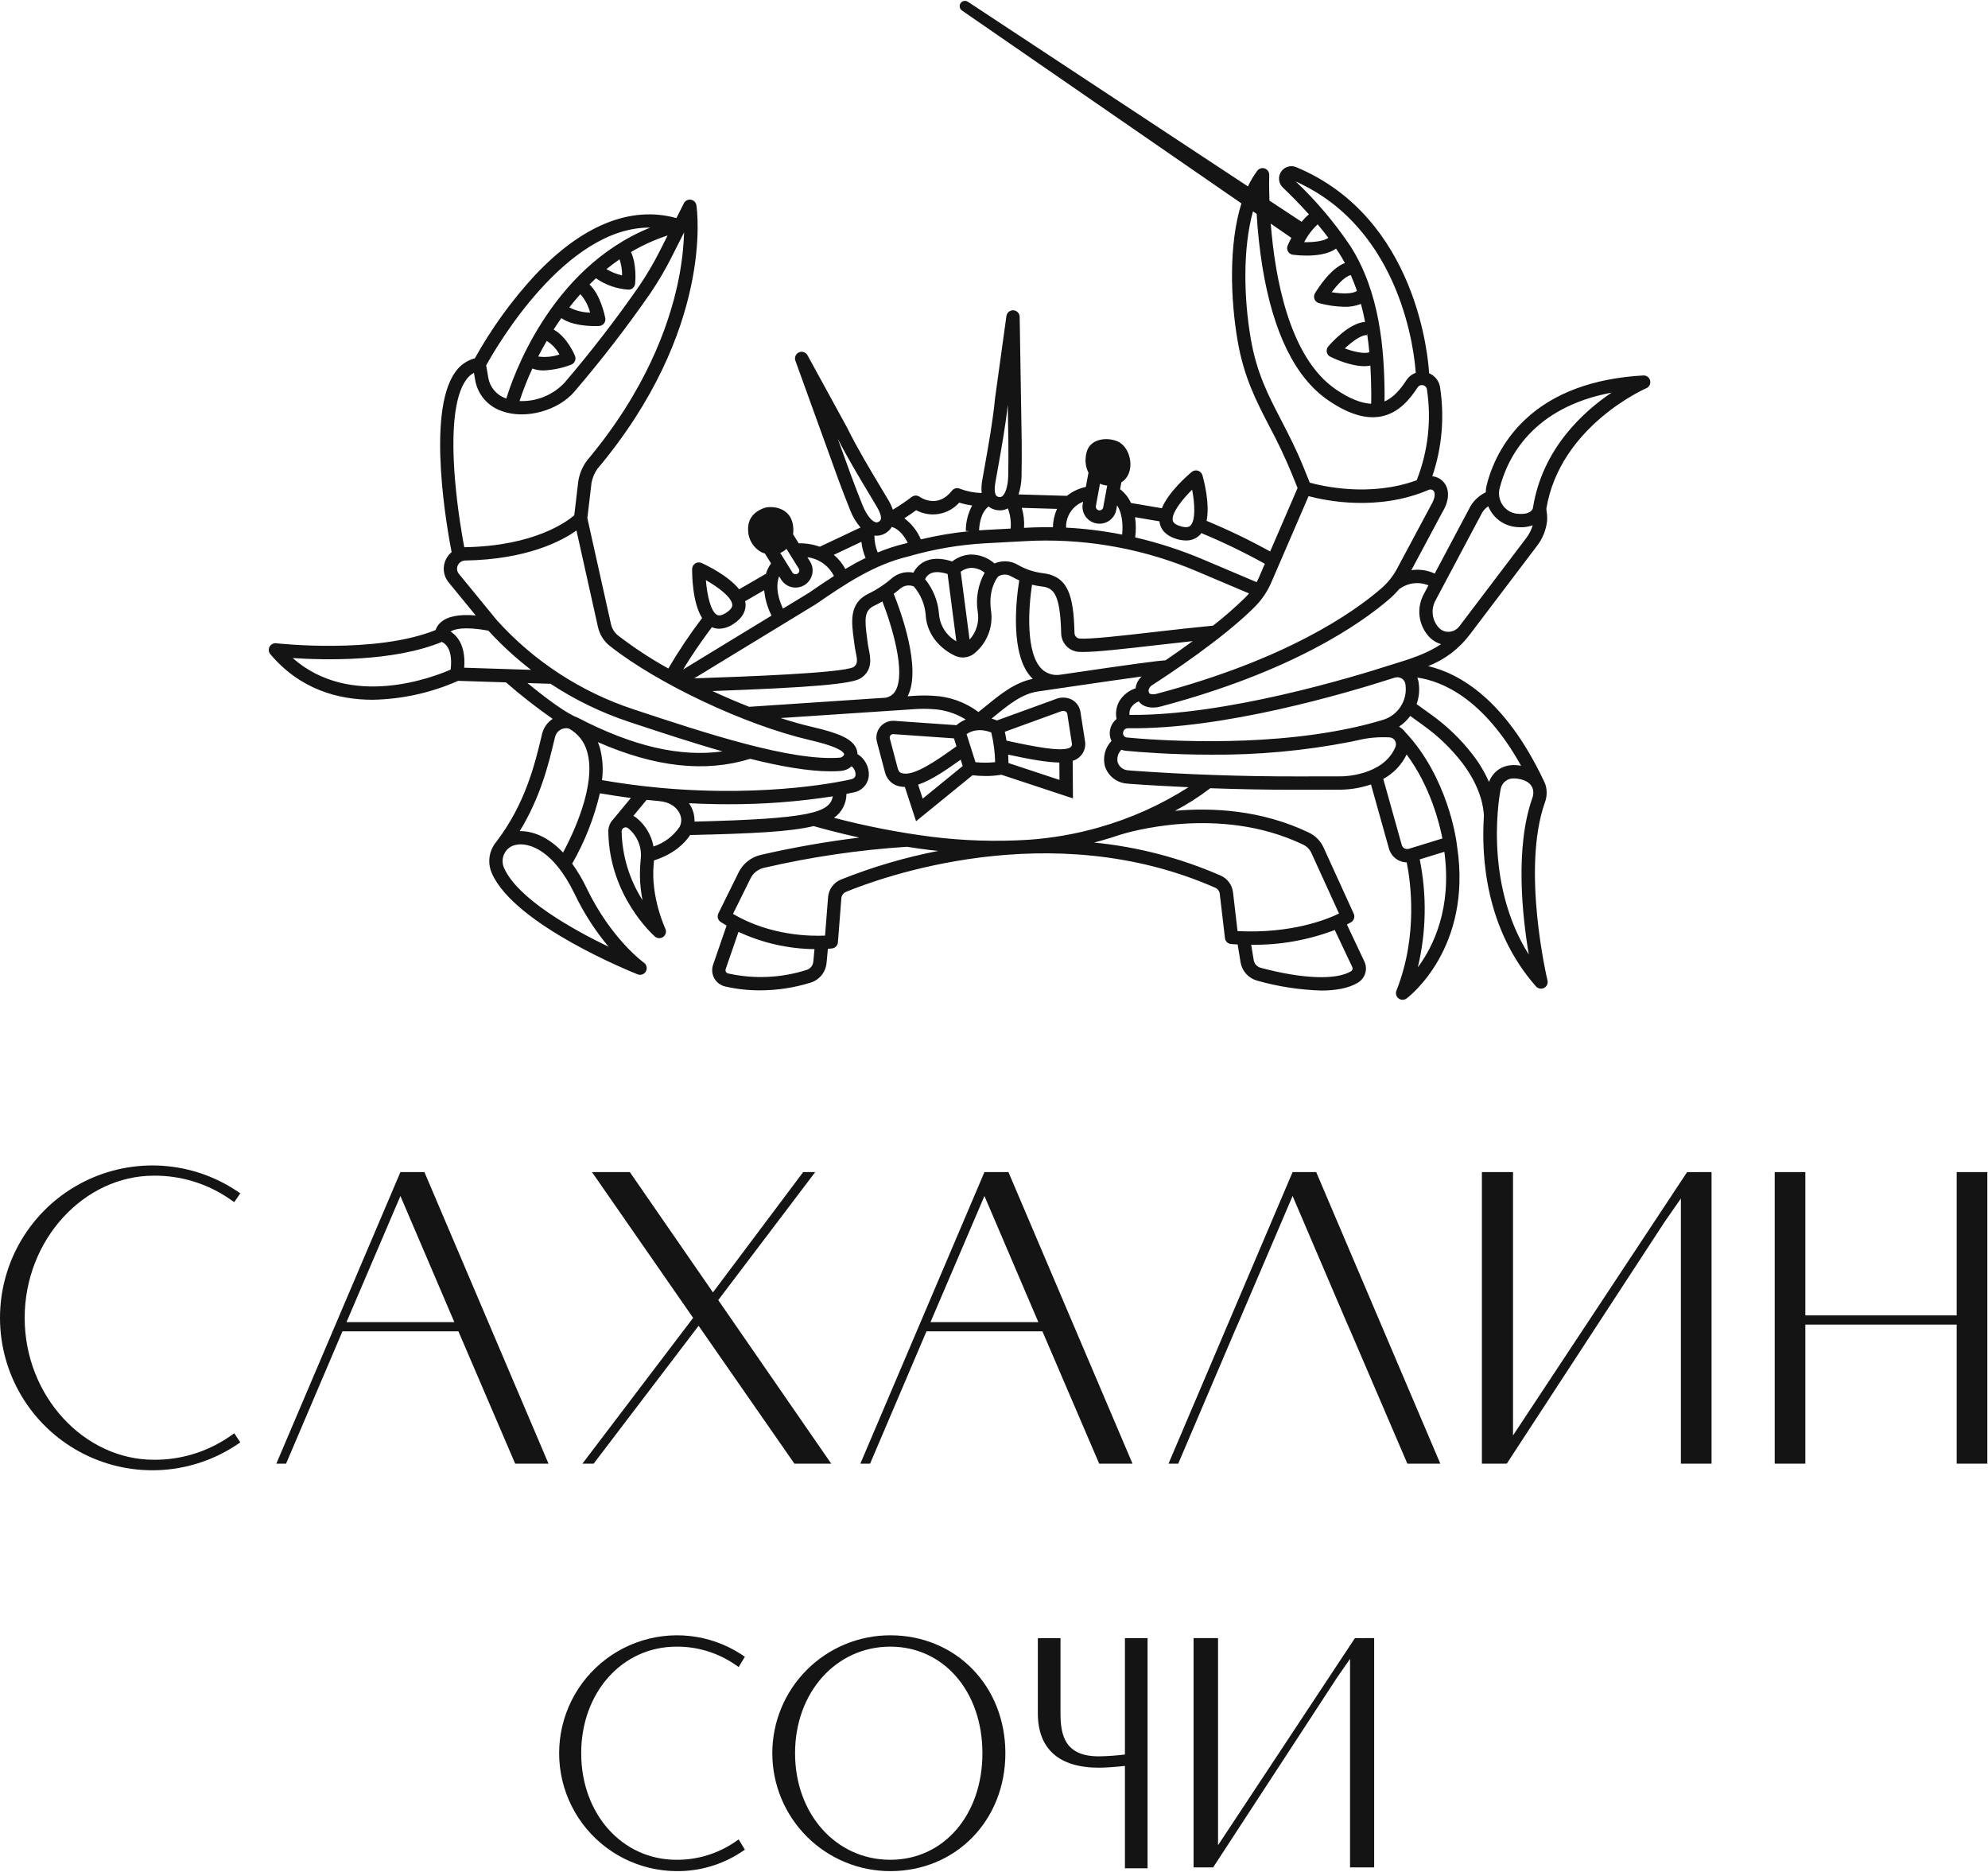 <?xml version="1.0" encoding="UTF-8"?> <svg xmlns="http://www.w3.org/2000/svg" width="495" height="466" viewBox="0 0 495 466" fill="none"><g clip-path="url(#clip0_4401_16)"><path d="M38.303 292.72C44.894 292.668 51.347 294.604 56.821 298.275L58.316 299.307L59.837 297.117L58.488 296.217C52.757 292.527 46.137 290.449 39.324 290.201C32.512 289.954 25.759 291.546 19.774 294.811C13.79 298.075 8.796 302.891 5.316 308.753C1.836 314.615 0 321.306 0 328.123C0 334.94 1.836 341.631 5.316 347.493C8.796 353.354 13.79 358.171 19.774 361.435C25.759 364.7 32.512 366.292 39.324 366.045C46.137 365.797 52.757 363.719 58.488 360.029L59.837 359.13L58.331 356.864L56.837 357.894C51.363 361.565 44.91 363.502 38.319 363.452C20.927 363.452 6.145 347.586 6.145 328.121C6.145 308.661 20.912 292.72 38.303 292.72Z" fill="#141414"></path><path d="M99.702 291.827L68.807 364.421H71.228L85.271 331.472H114.14L128.273 364.421H136.573L105.678 291.827H99.702ZM86.272 329.184L99.702 297.784L113.127 329.184H86.272Z" fill="#141414"></path><path d="M245.12 291.827L214.225 364.421H216.646L230.689 331.472H259.557L273.691 364.421H281.991L251.093 291.827H245.12ZM231.691 329.184L245.12 297.784L258.545 329.184H231.691Z" fill="#141414"></path><path d="M321.848 291.827L290.953 364.421H293.374L307.418 331.468L308.419 329.184L321.848 297.78L335.277 329.184L336.286 331.468L350.423 364.421H358.626L327.728 291.827H321.848Z" fill="#141414"></path><path d="M202.984 291.827H199.984L177.519 321.779L156.826 291.827H147.399L172.586 328.123L145.016 364.421H147.813L173.947 330.095L197.802 364.421H206.971L178.837 323.699L202.984 291.827Z" fill="#141414"></path><path d="M492.436 291.827H488.286H487.202V327.509H486.862H449.517V291.827H447.126H442.89H441.893V364.421H442.89H447.126H449.517V329.802H487.202V364.421H488.286H492.436H494.835V291.827H492.436Z" fill="#141414"></path><path d="M422.794 291.837H422.68H420.071L376.733 357.401V291.825H372.802H372.692H368.984V364.419H370.166H372.802H374.57V364.415L375.18 364.419L414.419 304.319L418.53 298.401V364.419H420.635H420.932H422.57H425.035H426.166V291.825H422.794V291.837Z" fill="#141414"></path><path d="M410.875 94.764C410.786 94.384 410.566 94.047 410.254 93.812C409.941 93.578 409.556 93.461 409.166 93.481C396.695 94.186 386.827 97.855 379.828 104.388C375.115 108.807 371.769 114.486 370.186 120.75C370.033 121.352 369.948 121.968 369.931 122.589C368.375 123.33 367.069 124.508 366.172 125.98L357.234 142.808C355.42 141.962 353.397 141.67 351.418 141.967L359.147 127.514C360.899 124.627 361.013 121.826 359.448 120.027C358.732 119.203 357.726 118.686 356.639 118.583C359.056 111.428 359.712 103.796 358.552 96.333C358.423 95.584 358.106 94.879 357.632 94.285C357.157 93.691 356.54 93.226 355.838 92.934C355.649 89.53 352.97 54.184 322.724 41.608C322.059 41.335 321.319 41.303 320.632 41.518C319.946 41.733 319.355 42.181 318.964 42.784C318.572 43.388 318.404 44.109 318.488 44.824C318.572 45.538 318.902 46.201 319.423 46.697C321.355 48.54 323.632 50.832 325.917 53.371C325.248 53.926 324.639 54.548 324.098 55.229L316.086 49.948C315.95 46.122 316.028 43.674 316.031 43.576C316.045 43.222 315.945 42.874 315.747 42.581C315.548 42.289 315.261 42.068 314.928 41.95C314.594 41.832 314.232 41.823 313.894 41.926C313.555 42.028 313.259 42.236 313.047 42.52C312.148 43.739 311.372 45.044 310.731 46.416L240.974 0.422C240.685 0.238 240.336 0.174 240.001 0.244C239.665 0.313 239.37 0.511 239.178 0.794C238.986 1.078 238.912 1.425 238.972 1.762C239.032 2.099 239.221 2.4 239.498 2.6C239.498 2.6 286.197 34.829 309.104 50.636C305.909 60.873 306.382 74.568 308.166 84.887C309.718 93.904 312.785 99.818 316.028 106.077C318.071 109.88 319.922 113.782 321.575 117.77L323.088 121.509L316.262 137.304C311.133 134.473 305.85 131.928 300.439 129.681C301.281 125.421 299.794 119.721 299.395 118.325C299.319 118.059 299.179 117.817 298.986 117.62C298.793 117.422 298.553 117.276 298.29 117.195C298.026 117.113 297.746 117.099 297.475 117.152C297.205 117.206 296.952 117.327 296.739 117.503C295.589 118.462 290.973 122.479 289.287 126.54L281.605 125.233C280.999 123.884 280.069 122.707 278.897 121.806L279.21 120.097C282.868 117.84 281.734 111.46 278.342 109.931C276.022 108.89 271.978 108.999 270.734 112.055C270.507 112.668 270.37 113.311 270.327 113.963C270.194 115.243 270.436 116.534 271.023 117.679L270.37 121.231C268.647 121.596 267.033 122.358 265.657 123.457L253.612 123.101C254.079 121.655 254.331 120.149 254.36 118.63C254.41 116.87 254.423 111.797 254.399 110.149L253.894 78.89C253.888 78.472 253.724 78.072 253.435 77.77C253.147 77.467 252.755 77.285 252.337 77.26C251.92 77.234 251.508 77.367 251.185 77.632C250.861 77.896 250.65 78.274 250.593 78.688L247.745 99.255C247.263 104.505 246.141 110.783 245.151 116.326C244.959 117.394 244.776 118.438 244.596 119.447C244.384 120.534 244.326 121.645 244.423 122.749C242.583 122.704 240.764 122.35 239.042 121.7C238.702 121.539 238.317 121.497 237.951 121.583C237.585 121.67 237.259 121.878 237.027 122.174C233.526 126.637 229.43 124.001 228.984 123.692C228.695 123.488 228.349 123.381 227.995 123.386C227.641 123.392 227.299 123.51 227.016 123.723C225.508 124.869 223.938 125.932 222.314 126.907C222.013 126.039 221.62 125.205 221.141 124.419C220.617 123.535 220.074 122.628 219.513 121.697C216.619 116.87 213.338 111.393 210.986 106.586L201.058 88.443C200.857 88.078 200.526 87.801 200.13 87.669C199.734 87.537 199.303 87.559 198.923 87.731C198.543 87.903 198.241 88.212 198.079 88.596C197.916 88.981 197.905 89.412 198.047 89.805L208.678 119.205C209.238 120.758 211.053 125.495 211.726 127.119C212.33 128.657 213.188 130.082 214.265 131.335L204.113 136.127C202.435 135.526 200.661 135.239 198.88 135.279L197.471 133.029C197.491 132.873 197.514 132.724 197.523 132.559C197.874 126.011 191.908 125.886 190.273 126.477C186.835 127.717 186.163 130.142 186.276 132.118C186.308 133.234 186.636 134.321 187.227 135.269C187.817 136.217 188.648 136.991 189.636 137.512C189.906 137.634 190.183 137.74 190.466 137.829L191.991 140.278C191.425 141.064 190.991 141.937 190.707 142.863L184.043 146.724C181.335 143.321 176.003 140.771 174.678 140.172C174.426 140.058 174.15 140.01 173.875 140.03C173.599 140.051 173.333 140.139 173.101 140.289C172.868 140.438 172.677 140.643 172.544 140.885C172.411 141.127 172.34 141.398 172.338 141.674C172.323 143.262 172.421 150.057 174.819 153.886C171.766 157.899 168.959 162.092 166.412 166.443C162.036 164.021 157.849 161.272 153.887 158.22C152.995 157.502 152.375 156.502 152.127 155.385L146.247 129.004L147.276 120.281C147.495 118.974 148.019 117.737 148.806 116.67C177.741 82.138 173.59 52.362 173.403 51.11C173.35 50.762 173.187 50.44 172.939 50.19C172.692 49.941 172.371 49.776 172.023 49.721C171.676 49.666 171.32 49.723 171.006 49.883C170.693 50.043 170.439 50.299 170.281 50.613L168.419 54.301C157.036 51.133 144.823 56.093 132.975 68.775C127.279 74.986 122.333 81.844 118.239 89.21C116.205 89.741 114.44 91.006 113.283 92.761C106.101 102.967 111.429 132.266 112.45 137.473C111.838 137.976 111.345 138.607 111.006 139.323C110.575 140.226 110.407 141.233 110.523 142.228C110.639 143.222 111.033 144.164 111.66 144.944L118.458 153.237C114.343 152.88 111.413 153.452 109.728 154.962C109.143 155.473 108.704 156.131 108.456 156.867C93.478 162.927 69.022 160.189 68.771 160.157C68.441 160.119 68.107 160.182 67.812 160.337C67.517 160.491 67.276 160.731 67.119 161.024C66.962 161.317 66.896 161.651 66.931 161.981C66.965 162.312 67.098 162.625 67.312 162.88C74.745 171.677 84.239 174.227 92.759 174.227C100.105 174.098 107.35 172.497 114.066 169.517L125.985 169.897C129.695 173.136 133.578 176.171 137.618 178.988C136.292 179.845 135.346 181.18 134.977 182.715L134.794 183.49C133.214 190.085 130.839 200.044 123.657 209.488C123.288 209.913 122.969 210.379 122.707 210.877C122.169 211.879 121.868 212.99 121.827 214.127C121.786 215.263 122.005 216.394 122.468 217.433C128.171 230.349 157.517 242.092 158.76 242.589C158.955 242.664 159.162 242.703 159.371 242.706C159.723 242.706 160.066 242.593 160.35 242.385C160.634 242.177 160.845 241.884 160.951 241.548C161.058 241.212 161.055 240.852 160.943 240.518C160.831 240.184 160.616 239.894 160.329 239.69C160.251 239.635 152.22 233.858 146.083 221.168C145.065 219.018 143.855 216.964 142.469 215.03C145.604 209.555 147.93 203.655 149.373 197.514C151.993 197.963 154.568 198.359 157.086 198.683L152.698 203.98C152.301 204.383 151.988 204.861 151.777 205.386C151.566 205.911 151.462 206.473 151.47 207.039C151.665 223.006 162.602 232.771 163.068 233.177C163.355 233.429 163.72 233.573 164.102 233.587C164.483 233.601 164.858 233.483 165.162 233.253C165.467 233.022 165.683 232.694 165.774 232.323C165.864 231.953 165.825 231.562 165.661 231.217C165.626 231.139 161.968 223.311 162.767 215.151L162.825 214.303C162.829 214.279 162.825 214.26 162.829 214.236C167.804 212.629 170.457 210 171.846 207.907C187.16 207.555 196.751 207.106 202.58 205.678C204.157 206.132 208.377 207.301 213.959 208.545C205.708 209.555 197.515 210.994 189.413 212.856C188.228 213.132 187.12 213.667 186.167 214.423C185.215 215.179 184.442 216.138 183.905 217.229L178.867 227.431C178.688 227.795 178.649 228.213 178.757 228.604C178.865 228.996 179.113 229.334 179.454 229.555C179.939 229.872 180.424 230.165 180.917 230.451L177.553 240.215C177.364 240.763 177.293 241.346 177.344 241.924C177.394 242.502 177.566 243.063 177.846 243.571C178.127 244.079 178.512 244.523 178.974 244.873C179.437 245.223 179.968 245.472 180.533 245.605C183.395 246.263 186.324 246.59 189.26 246.579C193.536 246.572 197.786 245.921 201.868 244.647C202.935 244.311 203.878 243.666 204.579 242.795C205.28 241.923 205.708 240.863 205.807 239.749L206.14 236.236C206.734 236.197 207.098 236.154 207.183 236.142C207.563 236.096 207.915 235.921 208.18 235.645C208.445 235.369 208.606 235.009 208.635 234.628L209.491 223.66C209.517 223.311 209.639 222.977 209.845 222.695C210.05 222.412 210.33 222.192 210.653 222.06C218.786 218.7 261.439 202.862 302.626 221.047C302.922 221.183 303.178 221.394 303.369 221.658C303.559 221.923 303.678 222.232 303.713 222.556L305.009 233.587C305.053 233.971 305.23 234.328 305.509 234.595C305.788 234.862 306.152 235.024 306.538 235.051C307.085 235.09 307.629 235.121 308.169 235.149L308.888 239.573C309.066 240.658 309.553 241.668 310.291 242.483C311.028 243.299 311.985 243.884 313.047 244.17C318.241 245.636 323.596 246.461 328.991 246.626C332.516 246.626 335.805 246.09 338.191 244.619C339.047 244.08 339.674 243.245 339.953 242.273C340.232 241.301 340.142 240.26 339.702 239.35L335.371 230.189C336.001 229.86 336.365 229.641 336.439 229.594C336.781 229.381 337.034 229.05 337.15 228.665C337.267 228.279 337.24 227.864 337.073 227.497L329.554 211.005C328.816 209.393 327.538 208.09 325.94 207.321C314.064 201.609 301.782 201.05 292.561 201.875C295.646 200.249 298.588 198.368 301.359 196.251C308.282 196.505 315.21 196.633 322.099 196.633H323.225L334.08 196.61C336.561 196.553 339.017 196.113 341.364 195.308L345.839 211.275C346.108 212.247 346.684 213.107 347.48 213.726C348.276 214.345 349.25 214.692 350.259 214.714C351.151 219.067 353.224 232.755 347.701 246.653C347.567 246.989 347.546 247.359 347.642 247.708C347.738 248.057 347.946 248.364 348.233 248.584C348.52 248.804 348.871 248.924 349.233 248.926C349.595 248.927 349.947 248.811 350.236 248.593C350.905 248.096 366.547 236.052 362.843 210.99H362.839L362.667 209.703C362.585 209.046 360.457 193.497 349.899 182.285C349.487 181.729 348.96 181.266 348.354 180.928C349.432 180.203 350.377 179.299 351.151 178.256L354.401 180.612C358.044 183.209 361.287 186.324 364.028 189.859C368.812 196.121 369.439 201.273 369.482 203.221C368.832 213.207 369.802 231.256 382.457 245.6C382.612 245.777 382.803 245.919 383.018 246.016C383.232 246.113 383.465 246.164 383.701 246.164C383.969 246.163 384.233 246.099 384.471 245.976C384.798 245.804 385.059 245.528 385.212 245.192C385.365 244.855 385.401 244.478 385.316 244.118C385.249 243.845 378.768 216.513 384.663 199.822C385.166 198.484 385.245 197.024 384.89 195.64C384.757 195.163 384.569 194.702 384.33 194.267C374.735 174.079 363.371 167.683 355.587 165.845C359.728 164.249 363.335 161.517 365.992 157.963C365.996 157.959 366 157.95 366.008 157.947L382.687 135.939C384.102 134.122 384.979 131.944 385.218 129.653C385.263 128.919 385.227 128.182 385.112 127.455C385.081 127.193 385.054 126.919 385.03 126.649C388.453 106.061 409.697 96.755 409.914 96.666C410.272 96.513 410.564 96.238 410.74 95.89C410.916 95.542 410.964 95.144 410.875 94.764ZM355.677 145.742L354.527 147.906C353.58 149.635 353.215 151.623 353.486 153.576C353.756 155.528 354.648 157.342 356.029 158.749L356.154 158.87C356.909 159.576 357.823 160.091 358.818 160.372C355.239 162.805 350.889 164.139 346.899 165.364L346.289 165.551C346.281 165.555 346.273 165.555 346.265 165.559C337.006 168.551 305.082 178.249 281.237 177.998C281.168 177.371 281.295 176.739 281.601 176.187C282.075 175.478 282.757 174.933 283.553 174.626C283.939 175.161 284.471 175.574 285.086 175.815C285.738 176.055 286.429 176.176 287.124 176.171C287.732 176.168 288.336 176.087 288.923 175.929C321.543 167.284 338.677 155.416 345.984 149.111C346.848 148.355 347.654 147.536 348.397 146.661L348.413 146.677C349.438 145.902 350.647 145.408 351.921 145.244C353.195 145.08 354.49 145.252 355.677 145.742ZM263.947 168C263.126 168.125 262.288 168.061 261.496 167.812C260.704 167.563 259.979 167.136 259.378 166.564C255.333 162.563 256.084 151.344 256.968 145.577C257.688 145.761 258.418 145.898 259.155 145.989C262.144 146.325 263.974 147.283 264.229 157.712C264.255 158.891 264.723 160.018 265.54 160.868C266.357 161.718 267.464 162.231 268.641 162.305C268.938 162.324 269.275 162.332 269.654 162.332C273.144 162.332 280.032 161.541 287.879 160.642C290.891 160.298 293.961 159.95 296.981 159.625C294.556 161.401 292.228 163.032 290.222 164.394C288.168 164.531 282.301 165.297 263.947 168ZM263.806 194.181L251.101 189.98C251.097 189.26 251.069 188.56 251.023 187.887C256.671 189.104 260.822 189.827 263.775 189.855L263.806 194.181ZM237.528 183.838L238.153 185.818C237.879 186.014 237.601 186.209 237.312 186.416C233.564 189.08 227.897 193.105 224.931 192.585C224.294 192.476 223.903 192.409 223.559 191.404L221.571 183.897C221.527 183.762 221.517 183.617 221.544 183.477C221.57 183.337 221.631 183.206 221.721 183.095C221.81 182.985 221.927 182.899 222.058 182.845C222.19 182.791 222.334 182.77 222.475 182.786L237.528 183.838ZM239.205 189.139L239.706 190.727L229.747 198.848L228.609 195.363C232.082 194.192 235.923 191.471 239.205 189.139ZM240.672 182.782C241.638 182.105 243.685 181.186 246.817 182.364C247.408 184.788 247.732 187.27 247.784 189.764C246.156 189.932 244.515 189.935 242.887 189.773L240.672 182.782ZM265.953 186.33C263.653 187.003 258.374 186.104 250.616 184.405C250.475 183.541 250.323 182.79 250.19 182.196L263.978 177.18C264.389 176.988 264.859 176.962 265.289 177.106C265.504 177.233 265.664 177.438 265.735 177.678L266.9 185.137C266.971 185.716 266.643 186.131 265.953 186.33ZM243.629 177.286C240.345 174.812 236.383 173.398 232.274 173.233C230.733 173.138 229.187 173.142 227.646 173.246L226 173.351C229.587 166.412 224.098 151.723 222.529 147.847C223.077 147.432 223.637 146.991 224.211 146.509C224.668 146.131 225.219 145.885 225.805 145.799C226.392 145.712 226.99 145.787 227.537 146.017C229.228 147.986 230.26 150.436 230.487 153.022C230.678 157.29 233.362 161.1 237.664 163.212C238.306 163.53 239.013 163.696 239.73 163.697C240.817 163.7 241.87 163.314 242.698 162.61C244.237 161.331 245.418 159.676 246.128 157.805C246.838 155.934 247.051 153.912 246.747 151.934C246.074 147.041 247.987 144.228 248.496 143.576C248.985 143.243 249.562 143.061 250.154 143.053C250.745 143.045 251.327 143.212 251.825 143.532C252.473 143.892 253.131 144.212 253.784 144.498C253.065 148.985 251.308 163.24 257.043 168.92C257.081 168.959 257.117 168.989 257.156 169.024C252.666 169.936 249.074 172.866 245.593 175.706C244.925 176.254 244.279 176.782 243.629 177.286ZM177.376 172.056C202.145 171.172 212.238 170.289 214.374 168.837C217.382 166.8 216.744 163.717 216.326 161.675C216.235 161.256 216.154 160.849 216.103 160.47C216.036 159.938 215.966 159.417 215.899 158.909C215.223 153.949 215.211 151.958 217.765 150.769C218.415 150.467 219.06 150.123 219.713 149.74C221.963 155.514 225.738 167.628 222.878 172.15C222.546 172.666 222.084 173.087 221.539 173.37C220.995 173.654 220.385 173.79 219.772 173.765L186.538 175.98C183.482 174.779 180.401 173.461 177.376 172.056ZM203.136 150.436C210.176 145.605 217.464 140.61 226.179 138.545C232.477 136.712 238.965 135.609 245.515 135.259L255.709 134.711C256.365 134.676 257.031 134.649 257.708 134.625C271.585 134.224 285.384 136.844 298.148 142.304L310.993 147.745C310.692 148.105 310.375 148.457 310.039 148.79C307.507 151.267 304.838 153.599 302.043 155.776C297.35 156.222 292.349 156.789 287.503 157.345C279.312 158.287 271.583 159.171 268.86 158.991C268.51 158.971 268.18 158.82 267.936 158.568C267.693 158.316 267.553 157.981 267.546 157.63C267.315 148.297 266.016 143.422 259.526 142.691C257.382 142.417 255.314 141.718 253.444 140.634C252.573 140.116 251.59 139.815 250.578 139.757C249.567 139.698 248.556 139.883 247.631 140.297C245.987 138.841 243.862 138.046 241.666 138.067C239.999 138.154 238.401 138.757 237.092 139.792C234.195 138.846 231.777 138.909 229.888 139.988C228.838 140.595 227.988 141.495 227.443 142.578C226.502 142.389 225.531 142.415 224.602 142.655C223.674 142.895 222.811 143.342 222.08 143.962C220.353 145.476 218.433 146.754 216.368 147.76C211.354 150.096 211.991 154.806 212.609 159.359C212.676 159.851 212.746 160.36 212.813 160.877C212.867 161.342 212.969 161.839 213.075 162.351C213.509 164.444 213.579 165.368 212.531 166.08C209.859 167.613 183.972 168.509 175.467 168.802C174.489 168.837 173.613 168.868 172.847 168.896L203.136 150.436ZM246.144 126.109C246.752 126.582 247.469 126.893 248.23 127.013C248.479 127.052 248.731 127.071 248.984 127.072C249.67 127.072 250.344 126.903 250.948 126.579C251.566 128.178 251.803 129.899 251.641 131.606L245.339 131.945C244.823 131.973 244.306 132.012 243.79 132.047C243.821 130.964 244.099 127.662 246.144 126.109ZM257.59 131.308C256.894 131.331 256.21 131.363 255.533 131.398L254.981 131.43C255.084 129.747 254.893 128.059 254.419 126.442L263.184 126.704C262.545 128.143 262.199 129.695 262.167 131.269C260.634 131.246 259.109 131.253 257.59 131.308ZM243.458 152.384C243.661 153.608 243.583 154.861 243.229 156.049C242.875 157.237 242.255 158.329 241.415 159.241L239.209 142.346C239.965 141.767 240.879 141.431 241.83 141.381C243.05 141.398 244.229 141.824 245.178 142.589C243.511 145.565 242.904 149.019 243.458 152.384ZM235.943 142.91L238.125 159.671C236.902 158.98 235.868 157.998 235.115 156.812C234.361 155.627 233.91 154.274 233.803 152.873C233.563 149.698 232.354 146.672 230.341 144.205C230.59 143.647 231.005 143.181 231.531 142.871C232.544 142.292 234.053 142.311 235.943 142.91ZM356.267 125.87L348.006 141.314L347.944 141.439C346.91 143.408 345.509 145.161 343.816 146.603C336.724 152.717 320.049 164.249 288.075 172.721C287.484 172.918 286.845 172.916 286.256 172.714C286.101 172.528 286.006 172.3 285.985 172.059C285.964 171.819 286.018 171.578 286.138 171.368C286.31 171.044 286.567 170.772 286.881 170.582C290.856 168.031 304.441 159.078 312.386 151.14C314.143 149.388 315.551 147.319 316.536 145.042L325.827 123.532C330.141 124.685 343.136 127.361 355.72 121.971C355.922 121.874 356.149 121.844 356.369 121.885C356.589 121.925 356.791 122.035 356.944 122.198C357.362 122.683 357.449 123.915 356.267 125.87ZM322.631 45.184C349.34 57.161 352.242 88.666 352.508 92.84C351.558 93.172 350.745 93.811 350.197 94.655C348.815 96.748 347.11 98.927 344.74 99.952C344.755 99.232 344.763 98.484 344.752 97.694C344.634 86.788 343.562 72.793 336.267 61.311C332.334 55.446 327.761 50.037 322.631 45.184ZM340.394 83.018C340.632 84.594 340.812 86.159 340.957 87.704C339.725 88.165 337.146 87.598 334.846 86.754C336.693 85.001 338.985 83.334 340.359 83.448L340.394 83.018ZM337.871 72.416C336.838 73.219 334.1 73.175 331.581 72.761C333.063 70.754 334.972 68.759 336.337 68.497C336.905 69.788 337.416 71.094 337.871 72.416ZM330.747 59.203C329.695 60.036 327.129 60.345 324.731 60.298C325.585 58.636 326.722 57.135 328.091 55.862C329.006 56.95 329.891 58.069 330.747 59.203ZM321.481 59.18C321.5 59.191 321.52 59.199 321.543 59.211C321.089 60.079 320.773 60.784 320.624 61.127C320.522 61.363 320.476 61.619 320.49 61.875C320.504 62.132 320.578 62.381 320.705 62.605C320.832 62.828 321.009 63.018 321.223 63.161C321.436 63.304 321.68 63.395 321.934 63.428C323.058 63.568 324.19 63.639 325.322 63.639C327.712 63.639 330.736 63.307 332.661 61.895C332.93 62.294 333.212 62.688 333.47 63.091C333.971 63.874 334.429 64.675 334.867 65.49C331.276 66.843 328.083 71.912 327.422 73.016C327.291 73.235 327.212 73.482 327.192 73.737C327.171 73.991 327.21 74.248 327.305 74.485C327.4 74.722 327.549 74.935 327.739 75.105C327.93 75.276 328.157 75.4 328.404 75.468C330.477 76.035 332.612 76.344 334.761 76.388C336.164 76.43 337.56 76.183 338.864 75.664C339.267 77.15 339.611 78.648 339.897 80.143C335.965 80.42 331.608 85.235 330.732 86.256C330.565 86.448 330.445 86.675 330.381 86.92C330.317 87.165 330.309 87.422 330.36 87.671C330.411 87.919 330.518 88.153 330.674 88.353C330.829 88.554 331.028 88.716 331.257 88.826C332.281 89.331 336.283 91.173 339.748 91.173C340.24 91.169 340.729 91.121 341.212 91.029C341.348 93.348 341.411 95.605 341.435 97.729C341.446 98.731 341.435 99.662 341.407 100.53C338.919 100.413 335.994 99.239 332.676 96.991C320.945 89.038 317.432 68.834 316.41 55.679C319.591 57.877 321.481 59.18 321.481 59.18ZM318.973 104.551C315.711 98.262 312.902 92.832 311.431 84.324C309.667 74.095 309.441 61.75 311.986 52.631C312.3 52.842 312.609 53.054 312.902 53.261C313.152 57.661 313.626 62.045 314.322 66.397C317.025 82.936 322.572 94.15 330.818 99.736C335.844 103.147 340.144 104.43 343.957 103.672C348.326 102.795 351.069 99.369 352.967 96.473C353.106 96.252 353.31 96.078 353.552 95.978C353.793 95.877 354.06 95.853 354.316 95.911C354.562 95.954 354.789 96.073 354.964 96.252C355.138 96.431 355.253 96.661 355.29 96.908C356.466 104.555 355.588 112.377 352.747 119.573C341.101 123.84 329.129 121.008 326.124 120.171L324.649 116.525C322.763 111.862 320.839 108.146 318.973 104.551ZM296.833 121.908C297.513 125.464 297.725 129.559 296.411 130.858C296.238 131.027 295.706 131.55 293.93 131.022C292.78 130.678 292.135 130.197 292.01 129.591C291.646 127.83 294.232 124.486 296.833 121.908ZM288.712 129.806C288.728 129.955 288.728 130.107 288.758 130.255C289.025 131.558 289.971 133.303 292.984 134.203C293.727 134.435 294.501 134.558 295.28 134.566C295.917 134.586 296.552 134.476 297.146 134.244C297.74 134.012 298.282 133.663 298.737 133.217C298.882 133.065 299.017 132.905 299.14 132.736C304.546 134.98 309.82 137.529 314.937 140.371L313.489 143.728C313.309 144.147 313.106 144.549 312.894 144.948L299.446 139.248C294.018 136.954 288.402 135.132 282.661 133.803C282.874 132.133 282.863 130.441 282.625 128.773L288.712 129.806ZM275.69 120.899L274.688 126.32C274.666 126.442 274.619 126.557 274.552 126.66C274.484 126.763 274.396 126.851 274.293 126.919C274.142 127.02 273.964 127.075 273.782 127.076C273.6 127.077 273.422 127.024 273.27 126.924C273.117 126.824 272.998 126.682 272.926 126.515C272.854 126.348 272.833 126.163 272.865 125.984L273.891 120.425C274.46 120.681 275.068 120.841 275.69 120.899ZM269.689 124.928L269.603 125.386C269.397 126.475 269.628 127.601 270.246 128.521C270.864 129.441 271.819 130.081 272.905 130.302C273.458 130.419 274.03 130.423 274.585 130.315C275.14 130.208 275.668 129.99 276.138 129.675C276.608 129.36 277.01 128.954 277.321 128.482C277.631 128.009 277.844 127.479 277.946 126.922L278.155 125.816C279.774 128.327 279.527 131.973 279.402 133.103C274.797 132.191 270.133 131.611 265.445 131.37C265.399 129.989 265.782 128.628 266.542 127.474C267.302 126.32 268.402 125.43 269.689 124.928ZM247.862 120.022C248.038 119.017 248.222 117.977 248.413 116.909C249.348 111.702 250.396 105.842 250.929 100.777L251.078 110.204C251.105 111.823 251.093 116.803 251.042 118.528C250.952 121.403 250.232 122.995 249.591 123.527C249.478 123.625 249.345 123.694 249.201 123.731C249.057 123.767 248.906 123.768 248.761 123.735C248.617 123.728 248.476 123.69 248.347 123.623C248.219 123.556 248.107 123.462 248.018 123.347C247.839 123.097 247.467 122.268 247.862 120.022ZM228.124 127.033C229.862 127.966 231.863 128.288 233.806 127.947C235.75 127.605 237.522 126.621 238.838 125.151C239.891 125.472 240.969 125.706 242.061 125.851C241.022 127.8 240.478 129.975 240.476 132.184L241.349 132.255C237.286 132.66 233.255 133.342 229.285 134.296C228.407 132.211 226.988 130.398 225.174 129.046C226.313 128.319 227.396 127.56 228.124 127.033ZM220.429 132.782C221.098 132.399 221.659 131.853 222.06 131.194C224.055 131.781 225.369 133.846 226.019 135.149C225.792 135.216 225.562 135.274 225.334 135.341C223.015 135.894 220.746 136.636 218.548 137.558C217.993 136.223 217.716 134.788 217.734 133.342C217.905 133.366 218.077 133.38 218.25 133.385C219.017 133.38 219.769 133.172 220.429 132.782ZM208.592 109.215C210.916 113.802 213.959 118.881 216.67 123.398C217.226 124.333 217.769 125.237 218.289 126.113C219.459 128.072 219.404 128.984 219.326 129.282C219.284 129.42 219.213 129.547 219.117 129.655C219.021 129.763 218.903 129.849 218.771 129.907C218.647 129.989 218.506 130.041 218.358 130.058C218.211 130.075 218.061 130.057 217.922 130.005C217.131 129.74 215.892 128.507 214.792 125.851C214.128 124.259 212.347 119.6 211.8 118.078L208.592 109.215ZM214.483 134.899C214.636 136.282 214.986 137.636 215.524 138.92C213.791 139.765 212.117 140.692 210.478 141.67C209.764 140.318 208.789 139.12 207.61 138.146L214.483 134.899ZM194.276 137.668C194.553 137.551 194.821 137.412 195.077 137.254C195.346 137.078 195.596 136.876 195.825 136.651L198.884 141.565C199.011 141.773 199.051 142.024 198.995 142.262C198.938 142.5 198.79 142.705 198.582 142.834C198.375 142.963 198.125 143.005 197.886 142.95C197.648 142.896 197.441 142.749 197.311 142.542L194.276 137.668ZM194.499 144.295C194.876 144.909 195.404 145.415 196.033 145.767C196.661 146.118 197.37 146.302 198.09 146.301C199.04 146.3 199.963 145.98 200.711 145.393C201.459 144.806 201.989 143.985 202.216 143.062C202.354 142.513 202.378 141.941 202.289 141.382C202.2 140.823 201.998 140.288 201.696 139.808L201.031 138.74C202.434 138.913 203.773 139.431 204.927 140.249C206.082 141.066 207.015 142.156 207.645 143.422C205.493 144.799 203.401 146.235 201.332 147.651L194.956 151.535C193.129 147.608 193.423 144.987 193.998 143.489L194.499 144.295ZM190.273 146.947C190.481 149.152 191.104 151.298 192.108 153.272L170.108 166.681C172.921 161.968 176.422 157.262 177.259 156.155C177.832 156.41 178.452 156.542 179.078 156.542C180.371 156.494 181.622 156.067 182.673 155.314C185.31 153.585 185.74 151.621 185.634 150.28C185.613 150.083 185.577 149.888 185.529 149.697L190.273 146.947ZM182.329 150.538C182.345 150.784 182.403 151.524 180.854 152.537C179.849 153.198 179.063 153.382 178.519 153.084C176.942 152.223 176.05 148.093 175.762 144.448C178.883 146.212 182.184 148.719 182.329 150.538ZM136.132 84.879C137.467 85.709 138.56 86.876 139.3 88.263C137.599 88.84 135.787 89.012 134.007 88.767C134.645 87.52 135.357 86.217 136.132 84.879ZM132.557 91.76C133.452 92.091 134.403 92.251 135.357 92.23C137.709 92.131 140.029 91.645 142.223 90.79C142.428 90.713 142.616 90.595 142.775 90.444C142.934 90.293 143.061 90.111 143.149 89.91C143.327 89.506 143.339 89.047 143.181 88.634C143.091 88.412 141.314 83.991 137.853 82.044C138.455 81.101 139.104 80.151 139.778 79.196C142.195 80.944 146.185 81.187 148.195 81.187C148.61 81.187 148.938 81.175 149.153 81.168C149.391 81.157 149.623 81.095 149.835 80.986C150.047 80.878 150.233 80.725 150.381 80.539C150.528 80.352 150.634 80.136 150.691 79.905C150.748 79.674 150.755 79.434 150.711 79.2C150.585 78.539 149.522 73.375 146.775 70.828C147.299 70.309 147.836 69.794 148.383 69.283C150.776 70.955 153.582 71.936 156.496 72.12C156.906 72.119 157.301 71.966 157.606 71.691C157.91 71.416 158.101 71.037 158.143 70.629C158.202 70.062 158.558 65.881 157.114 62.752C159.993 61.047 163.051 59.663 166.232 58.624L164.289 62.477C162.773 65.483 161.065 68.387 159.176 71.173C153.367 79.539 147.14 87.606 140.517 95.344C139.086 96.846 137.351 98.025 135.428 98.802C133.504 99.579 131.437 99.936 129.364 99.85C130.267 97.092 131.333 94.391 132.557 91.76ZM144.51 73.238C145.664 74.558 146.493 76.13 146.932 77.827C145.127 77.804 143.353 77.362 141.748 76.536C142.614 75.425 143.54 74.326 144.51 73.238ZM154.27 64.558C154.695 65.853 154.909 67.208 154.903 68.571C153.532 68.252 152.218 67.728 151.004 67.014C152.056 66.166 153.136 65.341 154.27 64.558ZM161.906 56.672C136.667 66.855 127.4 94.811 126.074 99.231L125.769 99.118C124.692 98.713 123.739 98.034 123.005 97.147C122.271 96.261 121.781 95.198 121.584 94.064L121.056 90.974C123.36 86.781 140.783 56.418 161.906 56.672ZM113.306 119.576C112.27 107.259 113.197 98.641 115.998 94.67C116.509 93.901 117.199 93.266 118.008 92.82L118.313 94.624C118.609 96.329 119.346 97.927 120.45 99.26C121.554 100.594 122.987 101.615 124.608 102.224L125.061 102.388C130.898 104.473 138.96 102.275 143.039 97.491C149.742 89.667 156.043 81.507 161.917 73.043C163.888 70.138 165.668 67.107 167.246 63.971L170.336 57.857C170.192 62.088 169.672 66.298 168.783 70.437C166.56 80.944 160.854 97.127 146.263 114.534C145.058 116.096 144.272 117.939 143.979 119.889L142.992 128.288C141.236 129.818 133.123 135.939 115.799 136.241C115.731 136.241 115.666 136.252 115.599 136.256C115.086 133.549 113.929 126.911 113.306 119.576ZM114.003 140.743C114.167 140.389 114.429 140.09 114.757 139.88C115.086 139.67 115.468 139.558 115.858 139.558C131.199 139.291 139.808 134.731 143.536 132.082L148.887 156.104C149.3 157.966 150.338 159.63 151.83 160.818C163.729 170.237 185.58 180.529 201.567 184.245C206.727 185.442 209.613 186.588 210.157 187.656C210.177 187.695 210.231 187.797 210.106 188.016C210.006 188.185 209.868 188.329 209.704 188.438C209.54 188.546 209.354 188.616 209.159 188.642C196.982 189.593 175.549 182.496 158.326 176.798L157.662 176.578C144.625 172.265 132.932 164.639 123.731 154.446L114.25 142.867C114.011 142.573 113.86 142.217 113.817 141.841C113.773 141.465 113.838 141.084 114.003 140.743ZM112.207 166.72C107.979 168.575 87.337 176.605 72.879 163.841C80.945 164.381 98.079 164.776 110.017 159.824C110.87 160.204 112.822 161.639 112.207 166.72ZM112.188 157.243C113.009 156.707 115.395 155.877 121.607 157.027C124.855 160.583 128.409 163.846 132.228 166.779L115.58 166.247C115.814 163.188 115.29 160.724 113.983 158.936C113.495 158.265 112.886 157.691 112.188 157.243ZM137.09 170.249C143.156 174.252 149.723 177.439 156.621 179.727L157.287 179.949C164.413 182.305 172.245 184.898 179.9 187.078C169.354 188.56 157.486 185.794 143.834 178.683C143.545 178.538 143.245 178.414 142.939 178.311C142.84 178.264 142.758 178.209 142.664 178.163C139.41 176.516 134.524 172.693 131.332 170.069L137.09 170.249ZM151.54 235.731C142.461 231.346 128.876 223.734 125.5 216.087C125.242 215.507 125.121 214.876 125.145 214.242C125.168 213.608 125.337 212.988 125.637 212.429C125.914 211.896 126.308 211.433 126.791 211.075C127.273 210.717 127.831 210.473 128.422 210.363L128.523 210.348C128.559 210.34 128.621 210.328 128.656 210.32C128.97 210.255 129.29 210.225 129.611 210.231C131.863 210.231 137.692 211.431 143.098 222.611C145.356 227.319 148.191 231.726 151.54 235.731ZM140.2 212.265C135.776 207.575 131.602 206.894 129.407 206.929C134.622 198.428 136.628 190.085 138.017 184.26L138.201 183.494C138.288 183.13 138.445 182.786 138.665 182.483C138.884 182.18 139.162 181.923 139.481 181.727C139.8 181.531 140.154 181.4 140.524 181.342C140.894 181.283 141.271 181.298 141.635 181.385C142.751 181.988 143.731 182.813 144.516 183.808C145.301 184.804 145.874 185.95 146.2 187.175C148.571 195.393 142.649 207.692 140.2 212.265ZM149.392 186.263C149.244 185.759 149.069 185.263 148.868 184.777C163.158 191.036 175.624 192.389 186.804 188.931C194.237 190.79 201.214 192.045 206.867 192.045C207.751 192.045 208.604 192.014 209.422 191.947C210.399 191.856 211.32 191.453 212.05 190.797C212.371 191.055 212.626 191.386 212.795 191.761C212.964 192.136 213.043 192.545 213.024 192.956C212.985 193.833 211.928 194.043 211.737 194.075L211.569 194.106C211.342 194.161 192.041 198.699 164.323 196.152C164.311 196.152 164.299 196.149 164.289 196.149C159.707 195.726 154.884 195.1 149.893 194.239C150.239 191.573 150.069 188.865 149.392 186.263ZM172.921 204.566C172.965 203.3 172.686 202.042 172.111 200.912C171.947 200.59 171.762 200.279 171.556 199.982C174.916 200.154 178.144 200.24 181.179 200.24C189.945 200.274 198.7 199.616 207.363 198.273C206.628 202.337 201.716 203.851 172.921 204.566ZM154.782 207C154.778 206.809 154.829 206.621 154.931 206.46C155.032 206.298 155.179 206.171 155.354 206.092C155.491 206.024 155.642 205.987 155.796 205.987C156.012 205.988 156.221 206.066 156.387 206.206C156.406 206.225 156.441 206.249 156.465 206.268C157.586 207.187 158.455 208.376 158.99 209.723C159.525 211.071 159.709 212.532 159.524 213.97V214.041L159.461 214.874C159.19 217.97 159.37 221.088 159.993 224.132C156.716 219.009 154.913 213.081 154.782 207ZM169.233 205.846C167.669 208.166 165.375 209.896 162.716 210.762C162.201 207.942 160.687 205.402 158.452 203.608C158.219 203.427 157.968 203.269 157.704 203.138L161.006 199.148C162.027 199.262 163.024 199.352 164.022 199.442V199.454C167.324 199.715 168.65 201.418 169.15 202.403C169.447 202.926 169.609 203.513 169.624 204.114C169.638 204.715 169.504 205.31 169.233 205.846ZM200.882 241.478C194.55 243.506 187.792 243.815 181.3 242.373C181.184 242.348 181.074 242.297 180.978 242.226C180.882 242.154 180.802 242.063 180.744 241.959C180.689 241.858 180.655 241.747 180.645 241.632C180.635 241.518 180.649 241.403 180.686 241.294L183.882 232.019C189.813 234.777 196.262 236.242 202.803 236.318L202.506 239.436C202.468 239.899 202.293 240.34 202.004 240.703C201.715 241.067 201.325 241.336 200.882 241.478ZM209.382 218.993C208.493 219.359 207.723 219.965 207.158 220.743C206.592 221.522 206.255 222.442 206.183 223.401L205.435 232.945C201.871 233.114 191.803 233.016 182.512 227.547L186.882 218.699C187.201 218.046 187.662 217.473 188.231 217.021C188.8 216.569 189.463 216.25 190.171 216.087C201.896 213.361 213.826 211.603 225.839 210.832C227.697 211.127 229.594 211.4 231.503 211.632C232.219 211.717 232.924 211.78 233.627 211.858C225.341 213.473 217.223 215.862 209.382 218.993ZM336.701 240.766C336.79 240.939 336.814 241.139 336.767 241.328C336.72 241.517 336.606 241.683 336.447 241.795C332.769 244.067 324.34 243.754 313.904 240.961C313.46 240.842 313.06 240.597 312.751 240.257C312.442 239.916 312.238 239.494 312.163 239.04L311.537 235.23C318.644 235.329 325.705 234.082 332.347 231.553L336.701 240.766ZM324.496 210.309C325.396 210.739 326.117 211.471 326.534 212.378L333.408 227.454C330.259 228.979 321.422 232.5 308.141 231.827L307.011 222.169C306.907 221.273 306.571 220.419 306.038 219.691C305.504 218.962 304.791 218.385 303.968 218.015C293.949 213.631 283.303 210.851 272.42 209.777C273.089 209.604 273.758 209.424 274.427 209.237C275.924 208.81 277.368 208.352 278.76 207.883C280.423 207.347 303.557 200.228 324.496 210.309ZM273.516 206.045C267.787 207.672 261.904 208.695 255.963 209.096C247.939 209.59 239.887 209.336 231.91 208.337C223.733 207.282 215.633 205.706 207.657 203.62C208.615 202.952 209.398 202.061 209.938 201.025C210.478 199.989 210.76 198.838 210.759 197.67C211.565 197.51 212.082 197.393 212.269 197.349C213.332 197.22 214.318 196.727 215.059 195.954C215.801 195.181 216.252 194.176 216.337 193.109C216.386 192.041 216.149 190.98 215.65 190.036C215.15 189.092 214.407 188.298 213.497 187.738C213.495 187.185 213.364 186.64 213.114 186.146C212.008 183.975 209.077 182.583 202.322 181.014C199.795 180.427 197.123 179.673 194.369 178.78L227.866 176.554C229.264 176.461 230.667 176.459 232.066 176.547C235.041 176.675 237.933 177.568 240.461 179.14C239.62 179.485 238.839 179.963 238.149 180.556L222.636 179.472L222.522 179.469C221.867 179.447 221.217 179.579 220.623 179.855C220.03 180.132 219.509 180.544 219.105 181.058C218.7 181.573 218.422 182.175 218.293 182.817C218.164 183.459 218.189 184.123 218.364 184.753L220.362 192.311L220.394 192.416C220.635 193.33 221.149 194.149 221.867 194.763C222.584 195.378 223.472 195.76 224.412 195.859C224.707 195.906 225.005 195.931 225.304 195.933L228.096 204.473L242.14 193.027C243.224 193.145 244.315 193.207 245.406 193.21C246.721 193.224 248.034 193.117 249.329 192.89L267.159 198.781L267.092 189.435C268.09 189.142 268.95 188.502 269.518 187.631C270.085 186.759 270.322 185.714 270.186 184.683L268.989 177.031L268.939 176.809C268.781 176.241 268.509 175.712 268.139 175.254C267.769 174.796 267.309 174.419 266.787 174.145C266.174 173.857 265.508 173.7 264.831 173.685C264.153 173.67 263.481 173.797 262.856 174.058L248.234 179.379C247.798 179.198 247.353 179.043 246.9 178.914C247.161 178.699 247.428 178.487 247.686 178.276C251.167 175.436 254.457 172.752 258.408 172.169C260.513 171.856 262.472 171.567 264.314 171.297C264.745 171.256 265.173 171.194 265.598 171.109C274.732 169.768 280.557 168.946 284.269 168.438C283.779 168.879 283.385 169.415 283.11 170.014C282.924 170.447 282.802 170.904 282.747 171.372C281.111 171.922 279.71 173.01 278.773 174.458C277.966 175.831 277.696 177.454 278.014 179.015C277.502 179.432 277.086 179.954 276.793 180.546C276.501 181.138 276.34 181.786 276.32 182.446V182.548C276.315 183.211 276.466 183.866 276.762 184.46C275.974 185.282 275.409 186.29 275.121 187.391C274.833 188.492 274.83 189.648 275.115 190.75C275.494 191.968 276.24 193.039 277.25 193.818C278.26 194.597 279.486 195.046 280.76 195.104L281.139 195.151C286.052 195.507 290.993 195.777 295.941 196.003C288.995 200.426 281.44 203.809 273.516 206.045ZM334.084 193.293L323.217 193.312C309.308 193.332 295.245 192.847 281.456 191.853L281.355 191.834C281.272 191.822 281.194 191.81 281.116 191.802C280.502 191.81 279.9 191.626 279.396 191.275C278.892 190.925 278.51 190.425 278.304 189.847C278.17 189.283 278.184 188.694 278.346 188.137C278.508 187.58 278.811 187.075 279.226 186.67C279.569 186.802 279.928 186.889 280.294 186.928C284.093 187.292 291.88 187.899 301.488 187.899C313.139 187.998 324.77 186.928 336.208 184.707V184.711C336.231 184.703 336.255 184.698 336.279 184.694C336.85 184.573 337.422 184.448 337.996 184.319C340.635 183.682 343.353 183.439 346.062 183.599C346.326 183.625 346.58 183.712 346.803 183.855C347.026 183.998 347.212 184.192 347.345 184.421C347.484 184.664 347.564 184.937 347.58 185.217C347.595 185.497 347.544 185.776 347.432 186.033C344.399 193.218 334.233 193.293 334.084 193.293ZM353.029 240.855C355.139 232.034 355.3 222.86 353.502 213.97L359.636 212.077C361.533 226.093 356.948 235.57 353.029 240.855ZM350.783 211.337C350.605 211.391 350.417 211.41 350.232 211.391C350.047 211.372 349.867 211.317 349.703 211.228C349.54 211.14 349.396 211.019 349.281 210.874C349.165 210.729 349.08 210.562 349.031 210.383L344.427 193.942C346.956 192.575 348.99 190.445 350.24 187.855C356.221 195.89 358.478 205.294 359.147 208.76L350.783 211.337ZM279.637 182.481C279.644 182.168 279.774 181.87 279.999 181.652C280.223 181.434 280.525 181.313 280.838 181.315H280.858C304.504 181.671 335.09 172.654 347.212 168.739C347.31 168.715 347.513 168.673 347.838 168.625C348.239 168.607 348.638 168.705 348.985 168.907C349.227 169.049 349.436 169.242 349.597 169.473C349.758 169.704 349.866 169.967 349.915 170.245L349.955 170.464C350.224 172.366 349.798 174.301 348.757 175.915C347.715 177.528 346.126 178.712 344.282 179.25C342.01 179.938 339.678 180.545 337.304 181.073C337.018 181.131 336.724 181.198 336.431 181.264C312.992 186.314 286.228 184.167 280.611 183.627C280.349 183.607 280.104 183.491 279.924 183.299C279.744 183.108 279.641 182.857 279.637 182.594V182.481ZM381.533 198.718C377.191 211.025 379.046 228.099 380.662 237.675C368.996 219.146 373.609 196.696 373.659 196.449C373.663 196.438 373.666 196.426 373.667 196.414C373.814 195.648 374.234 194.961 374.85 194.482C375.467 194.003 376.236 193.765 377.015 193.813C377.289 193.814 377.562 193.835 377.833 193.876C379.992 194.184 381.291 195.073 381.69 196.528C381.859 197.257 381.805 198.021 381.533 198.718ZM378.745 190.668C378.596 190.645 378.455 190.613 378.302 190.589C373.796 189.948 371.57 192.554 370.741 194.67C369.66 192.24 368.29 189.949 366.661 187.848C363.726 184.052 360.251 180.707 356.346 177.92L352.724 175.307V175.31C353.343 173.589 353.516 171.739 353.228 169.932L353.181 169.662C353.123 169.334 353.031 169.013 352.908 168.704C359.135 169.607 369.411 173.906 378.745 190.668ZM363.364 155.944C363.071 156.329 362.701 156.649 362.277 156.882C361.853 157.115 361.385 157.257 360.903 157.297C360.455 157.34 360.003 157.287 359.577 157.142C359.151 156.997 358.76 156.763 358.431 156.456L358.341 156.37C357.473 155.465 356.919 154.306 356.759 153.062C356.599 151.819 356.842 150.557 357.453 149.462L369.083 127.568C369.471 126.97 369.973 126.454 370.561 126.05C370.8 126.637 371.104 127.194 371.468 127.713C372.155 128.695 373.046 129.516 374.081 130.121C375.116 130.725 376.269 131.098 377.462 131.214L377.629 131.229C377.998 131.261 378.345 131.276 378.678 131.276C379.683 131.293 380.682 131.127 381.627 130.787C381.302 131.926 380.766 132.994 380.047 133.936L363.364 155.944ZM381.717 126.317C381.713 126.356 381.706 126.395 381.702 126.434C381.702 126.449 381.502 128.229 377.907 127.924L377.774 127.912C377.059 127.841 376.367 127.616 375.747 127.252C375.128 126.888 374.594 126.394 374.184 125.804C373.754 125.196 373.462 124.503 373.327 123.772C373.192 123.04 373.217 122.288 373.401 121.568C375.357 113.913 381.561 101.473 401.272 97.757C394.129 102.58 384.049 111.796 381.717 126.317Z" fill="#141414"></path><path d="M183.538 459.767L183.773 460.154C179.215 463.132 173.874 464.686 168.43 464.62C152.151 464.62 140.328 452.016 140.328 436.516C140.328 421.017 152.151 408.414 168.43 408.414C173.874 408.346 179.215 409.899 183.773 412.875L183.538 413.267C179.072 410.273 173.808 408.691 168.43 408.728C153.872 408.728 143.46 421.174 143.46 436.516C143.46 451.86 153.872 464.305 168.43 464.305C173.807 464.341 179.071 462.759 183.538 459.767Z" fill="#141414"></path><path d="M168.432 465.874C163.875 465.851 159.386 464.768 155.321 462.71C151.255 460.652 147.725 457.675 145.009 454.017C142.293 450.358 140.465 446.117 139.672 441.63C138.878 437.143 139.14 432.533 140.436 428.164C141.733 423.796 144.028 419.789 147.141 416.462C150.254 413.134 154.099 410.576 158.371 408.992C162.643 407.407 167.226 406.839 171.756 407.331C176.286 407.824 180.639 409.365 184.471 411.831L185.466 412.492L183.927 415.061L182.824 414.302C178.57 411.448 173.554 409.943 168.432 409.983C154.912 409.983 144.716 421.39 144.716 436.517C144.716 451.645 154.912 463.051 168.432 463.051C173.555 463.089 178.572 461.584 182.828 458.732L183.922 457.977L185.47 460.532L184.471 461.198C179.705 464.31 174.123 465.937 168.432 465.874ZM145.084 422.861C142.788 427.046 141.584 431.743 141.584 436.517C141.584 441.291 142.788 445.988 145.084 450.173C143.186 445.871 142.207 441.22 142.207 436.517C142.207 431.814 143.186 427.164 145.084 422.861Z" fill="#141414"></path><path d="M221.681 408.414C237.964 408.414 249.077 421.017 249.077 436.516C249.077 452.016 237.964 464.619 221.681 464.619C205.401 464.619 193.578 452.016 193.578 436.516C193.578 421.017 205.401 408.414 221.681 408.414ZM245.871 436.516C245.871 421.174 236.239 408.728 221.681 408.728C207.122 408.728 196.71 421.174 196.71 436.516C196.71 451.86 207.122 464.305 221.681 464.305C236.239 464.305 245.871 451.86 245.871 436.516Z" fill="#141414"></path><path d="M221.681 465.874C217.824 465.877 214.004 465.12 210.439 463.646C206.874 462.173 203.635 460.011 200.906 457.284C198.178 454.558 196.013 451.32 194.536 447.757C193.06 444.194 192.299 440.374 192.299 436.517C192.299 432.659 193.06 428.84 194.536 425.276C196.013 421.713 198.178 418.476 200.906 415.749C203.635 413.023 206.874 410.861 210.439 409.387C214.004 407.913 217.824 407.156 221.681 407.159C238.014 407.159 250.332 419.782 250.332 436.516C250.332 453.252 238.014 465.874 221.681 465.874ZM221.681 409.983C208.161 409.983 197.965 421.39 197.965 436.516C197.965 451.644 208.161 463.05 221.681 463.05C234.969 463.05 244.616 451.894 244.616 436.516C244.616 421.139 234.969 409.983 221.681 409.983ZM198.333 422.86C196.037 427.046 194.833 431.743 194.833 436.517C194.833 441.291 196.037 445.988 198.333 450.173C196.435 445.87 195.455 441.219 195.455 436.517C195.455 431.814 196.435 427.163 198.333 422.86ZM244.499 423.012C248.001 431.675 248.001 441.359 244.499 450.021C246.682 445.854 247.822 441.221 247.822 436.517C247.822 431.813 246.682 427.179 244.499 423.012Z" fill="#141414"></path><path d="M262.803 409.121V426.576C262.803 431.585 263.665 438.551 273.606 438.551C276.2 438.51 278.789 438.301 281.356 437.924V409.121H284.484V463.913H281.356V438.237C278.788 438.608 276.2 438.818 273.606 438.865C262.175 438.865 259.67 432.679 259.67 426.576V409.121H262.803Z" fill="#141414"></path><path d="M285.738 465.169H280.101V439.679C278.072 439.918 275.253 440.12 273.606 440.12C263.67 440.12 258.416 435.439 258.416 426.576V407.866H264.058V426.576C264.058 432.144 265.214 437.296 273.606 437.296C275.778 437.258 277.946 437.106 280.101 436.841V407.866H285.738V465.169ZM282.611 462.658H283.229V410.375H282.611V462.658ZM260.926 410.375V426.576C260.835 428.767 261.325 430.944 262.346 432.885C261.742 430.839 261.472 428.708 261.548 426.576V410.375H260.926Z" fill="#141414"></path><path d="M339.505 407.866H339.416H337.363L303.285 459.422V407.856H300.194H300.108H297.191V464.94H298.12H300.194H301.584V464.937L302.064 464.94L332.919 417.681L336.152 413.027V464.94H337.807H338.041H339.329H341.267H342.157V407.856H339.505V407.866Z" fill="#141414"></path></g><defs><clipPath id="clip0_4401_16"><rect width="495" height="466" fill="white"></rect></clipPath></defs></svg> 